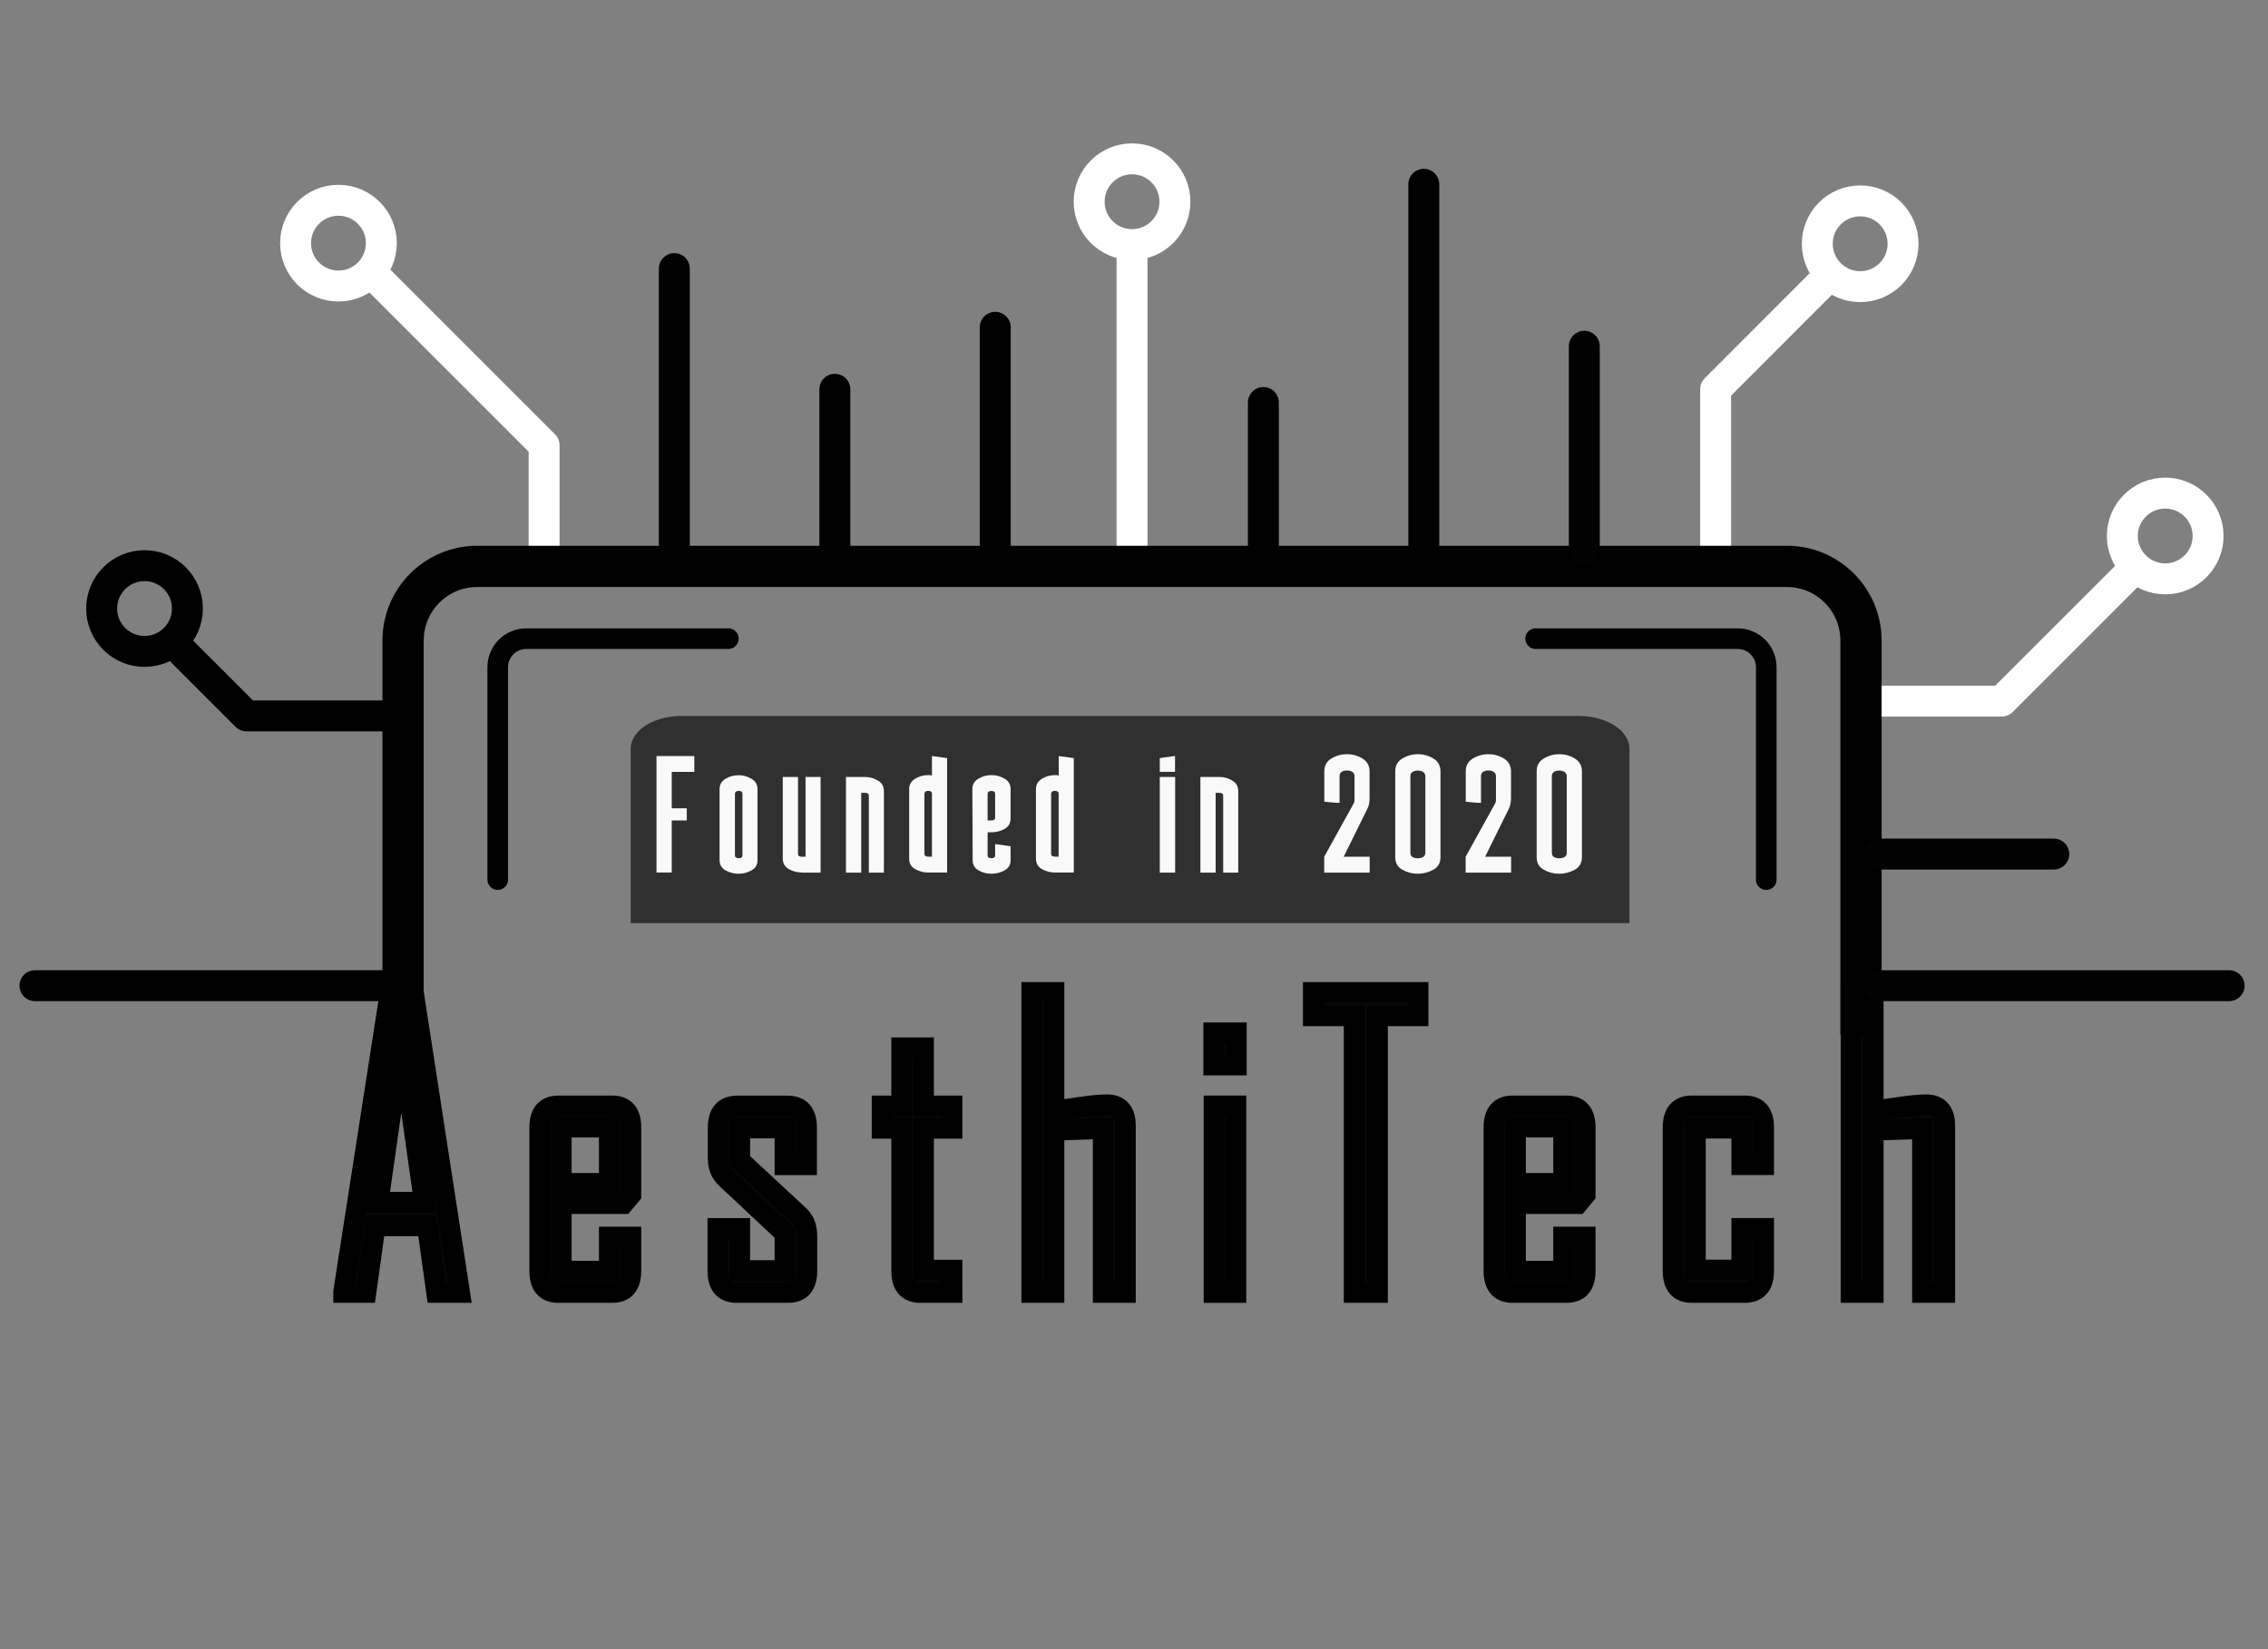<?xml version="1.0" encoding="utf-8"?>
<!-- Generator: Adobe Illustrator 19.0.0, SVG Export Plug-In . SVG Version: 6.00 Build 0)  -->
<svg version="1.1" id="Layer_1" xmlns="http://www.w3.org/2000/svg" xmlns:xlink="http://www.w3.org/1999/xlink" x="0px" y="0px"
	 viewBox="0 0 22 16" enable-background="new 0 0 22 16" xml:space="preserve">
<rect x="0" y="0" width="22" height="16" fill="#808080" stroke="none"/>
<g id="XMLID_52_">
	
		<line id="XMLID_77_" fill="none" stroke="#FFFFFF" stroke-width="0.3" stroke-linejoin="round" stroke-miterlimit="10" x1="10.981" y1="2.373" x2="10.981" y2="5.494"/>
	
		<circle id="XMLID_81_" fill="none" stroke="#FFFFFF" stroke-width="0.3" stroke-linejoin="round" stroke-miterlimit="10" cx="10.981" cy="1.957" r="0.416"/>
	
		<circle id="XMLID_80_" fill="none" stroke="#FFFFFF" stroke-width="0.3" stroke-linejoin="round" stroke-miterlimit="10" cx="3.283" cy="2.359" r="0.416"/>
	
		<circle id="XMLID_79_" fill="none" stroke="#FFFFFF" stroke-width="0.3" stroke-linejoin="round" stroke-miterlimit="10" cx="18.044" cy="2.365" r="0.416"/>
	
		<circle id="XMLID_78_" fill="none" stroke="#FFFFFF" stroke-width="0.3" stroke-linejoin="round" stroke-miterlimit="10" cx="21.003" cy="5.2" r="0.416"/>
	
		<polyline id="XMLID_76_" fill="none" stroke="#FFFFFF" stroke-width="0.3" stroke-linejoin="round" stroke-miterlimit="10" points="
		5.278,5.494 5.278,4.32 3.59,2.632 	"/>
	
		<polyline id="XMLID_75_" fill="none" stroke="#FFFFFF" stroke-width="0.3" stroke-linejoin="round" stroke-miterlimit="10" points="
		16.642,5.494 16.642,3.776 17.76,2.657 	"/>
	
		<polyline id="XMLID_73_" fill="none" stroke="#FFFFFF" stroke-width="0.3" stroke-linecap="round" stroke-linejoin="round" stroke-miterlimit="10" points="
		18.221,6.802 19.417,6.802 20.693,5.526 	"/>
	<g id="XMLID_71_">
		
			<circle id="XMLID_74_" fill="none" stroke="#000000" stroke-width="0.3" stroke-linejoin="round" stroke-miterlimit="10" cx="1.402" cy="5.904" r="0.416"/>
		
			<polyline id="XMLID_72_" fill="none" stroke="#000000" stroke-width="0.3" stroke-linecap="round" stroke-linejoin="round" stroke-miterlimit="10" points="
			3.743,6.946 2.392,6.946 1.703,6.257 		"/>
	</g>
	<g id="XMLID_68_">
		
			<path id="XMLID_70_" fill="none" stroke="#020202" stroke-width="0.2" stroke-linecap="round" stroke-linejoin="round" stroke-miterlimit="10" d="
			M4.828,8.534V6.473c0-0.153,0.124-0.277,0.278-0.277h1.959"/>
		
			<path id="XMLID_69_" fill="none" stroke="#020202" stroke-width="0.2" stroke-linecap="round" stroke-linejoin="round" stroke-miterlimit="10" d="
			M14.896,6.196h1.959c0.154,0,0.278,0.124,0.278,0.277v2.061"/>
	</g>
	<g id="XMLID_67_">
		<path id="XMLID_18_" fill="#070707" stroke="#000000" stroke-width="0.2" stroke-miterlimit="10" d="M4.459,12.54H4.235
			l-0.09-0.647H3.64L3.55,12.54H3.333v-0.008L3.786,9.62h0.223L4.459,12.54z M4.116,11.663l-0.223-1.578l-0.225,1.578H4.116z"/>
		<path id="XMLID_39_" fill="#070707" stroke="#000000" stroke-width="0.2" stroke-miterlimit="10" d="M6.12,12.33
			c0,0.14-0.061,0.21-0.182,0.21H5.417c-0.122,0-0.182-0.07-0.182-0.21v-1.391c0-0.141,0.061-0.21,0.182-0.21h0.521
			c0.122,0,0.182,0.069,0.182,0.21v0.651l-0.073,0.088H5.445v0.654H5.91v-0.331h0.21V12.33z M5.91,11.481v-0.546H5.445v0.546H5.91z"
			/>
		<path id="XMLID_42_" fill="#070707" stroke="#000000" stroke-width="0.2" stroke-miterlimit="10" d="M7.827,12.33
			c0,0.14-0.061,0.21-0.184,0.21H7.147c-0.123,0-0.184-0.07-0.184-0.21v-0.412h0.213v0.408h0.438v-0.361l-0.566-0.53
			c-0.054-0.05-0.082-0.114-0.082-0.193v-0.302c0-0.141,0.062-0.21,0.184-0.21H7.64c0.123,0,0.184,0.069,0.184,0.21v0.361h-0.21
			v-0.357H7.176v0.316l0.571,0.53c0.053,0.049,0.08,0.114,0.08,0.197V12.33z"/>
		<path id="XMLID_44_" fill="#070707" stroke="#000000" stroke-width="0.2" stroke-miterlimit="10" d="M9.235,12.54H8.928
			c-0.121,0-0.182-0.07-0.182-0.21v-1.383h-0.19v-0.218h0.19v-0.564h0.213v0.564h0.276v0.218H8.959v1.375h0.276V12.54z"/>
		<path id="XMLID_46_" fill="#070707" stroke="#000000" stroke-width="0.2" stroke-miterlimit="10" d="M10.917,12.54h-0.216v-1.59
			l-0.477,0.016v1.574h-0.216V9.628h0.216v1.151c0.085-0.013,0.171-0.024,0.257-0.037c0.108-0.016,0.194-0.024,0.255-0.024
			c0.121,0,0.181,0.068,0.181,0.203V12.54z"/>
		<path id="XMLID_48_" fill="#070707" stroke="#000000" stroke-width="0.2" stroke-miterlimit="10" d="M11.993,10.333h-0.22v-0.313
			h0.22V10.333z M11.989,12.54h-0.213v-1.811h0.213V12.54z"/>
		<path id="XMLID_51_" fill="#070707" stroke="#000000" stroke-width="0.2" stroke-miterlimit="10" d="M13.756,9.856h-0.394v2.684
			h-0.227V9.856h-0.396V9.628h1.017V9.856z"/>
		<path id="XMLID_82_" fill="#070707" stroke="#000000" stroke-width="0.2" stroke-miterlimit="10" d="M15.377,12.33
			c0,0.14-0.062,0.21-0.183,0.21h-0.521c-0.121,0-0.182-0.07-0.182-0.21v-1.391c0-0.141,0.061-0.21,0.182-0.21h0.521
			c0.121,0,0.183,0.069,0.183,0.21v0.651l-0.073,0.088h-0.603v0.654h0.466v-0.331h0.21V12.33z M15.167,11.481v-0.546h-0.466v0.546
			H15.167z"/>
		<path id="XMLID_85_" fill="#070707" stroke="#000000" stroke-width="0.2" stroke-miterlimit="10" d="M17.108,12.33
			c0,0.14-0.061,0.21-0.183,0.21h-0.514c-0.121,0-0.182-0.07-0.182-0.21v-1.391c0-0.141,0.061-0.21,0.182-0.21h0.514
			c0.122,0,0.183,0.069,0.183,0.21v0.361h-0.213v-0.354h-0.449v1.375h0.449v-0.404h0.213V12.33z"/>
		<path id="XMLID_87_" fill="#070707" stroke="#000000" stroke-width="0.2" stroke-miterlimit="10" d="M18.865,12.54h-0.217v-1.59
			l-0.477,0.016v1.574h-0.216V9.628h0.216v1.151c0.086-0.013,0.171-0.024,0.257-0.037c0.108-0.016,0.193-0.024,0.256-0.024
			c0.12,0,0.181,0.068,0.181,0.203V12.54z"/>
	</g>
	<path id="XMLID_66_" fill="none" stroke="#000000" stroke-width="0.4" stroke-linejoin="round" stroke-miterlimit="10" d="
		M18.052,10.039V6.214c0-0.397-0.322-0.719-0.719-0.719H4.629c-0.397,0-0.719,0.322-0.719,0.719v3.826"/>
	
		<line id="XMLID_65_" fill="none" stroke="#000000" stroke-width="0.3" stroke-linecap="round" stroke-linejoin="round" stroke-miterlimit="10" x1="6.541" y1="5.325" x2="6.541" y2="2.606"/>
	
		<line id="XMLID_64_" fill="none" stroke="#000000" stroke-width="0.3" stroke-linecap="round" stroke-linejoin="round" stroke-miterlimit="10" x1="8.098" y1="5.325" x2="8.098" y2="3.777"/>
	
		<line id="XMLID_63_" fill="none" stroke="#000000" stroke-width="0.3" stroke-linecap="round" stroke-linejoin="round" stroke-miterlimit="10" x1="9.654" y1="5.325" x2="9.654" y2="3.175"/>
	
		<line id="XMLID_62_" fill="none" stroke="#000000" stroke-width="0.3" stroke-linecap="round" stroke-linejoin="round" stroke-miterlimit="10" x1="12.255" y1="5.325" x2="12.255" y2="3.905"/>
	
		<line id="XMLID_61_" fill="none" stroke="#000000" stroke-width="0.3" stroke-linecap="round" stroke-linejoin="round" stroke-miterlimit="10" x1="13.811" y1="5.325" x2="13.811" y2="1.788"/>
	
		<line id="XMLID_60_" fill="none" stroke="#020202" stroke-width="0.3" stroke-linecap="round" stroke-linejoin="round" stroke-miterlimit="10" x1="15.368" y1="5.325" x2="15.368" y2="3.359"/>
	
		<line id="XMLID_59_" fill="none" stroke="#020202" stroke-width="0.3" stroke-linecap="round" stroke-linejoin="round" stroke-miterlimit="10" x1="18.221" y1="8.286" x2="19.922" y2="8.286"/>
	
		<line id="XMLID_58_" fill="none" stroke="#020202" stroke-width="0.3" stroke-linecap="round" stroke-linejoin="round" stroke-miterlimit="10" x1="18.221" y1="9.563" x2="21.623" y2="9.563"/>
	
		<line id="XMLID_57_" fill="none" stroke="#000000" stroke-width="0.3" stroke-linecap="round" stroke-linejoin="round" stroke-miterlimit="10" x1="0.339" y1="9.563" x2="3.741" y2="9.563"/>
	<g id="XMLID_55_">
		<line id="XMLID_36_" fill="none" x1="3.741" y1="8.365" x2="2.378" y2="8.365"/>
	</g>
	<path id="XMLID_54_" fill="#303030" d="M15.313,6.946H6.611c-0.272,0-0.493,0.142-0.493,0.318v1.692h9.688V7.264
		C15.806,7.088,15.585,6.946,15.313,6.946z"/>
	<g id="XMLID_53_">
		<path id="XMLID_2_" fill="#F9F9F9" d="M6.735,7.335v0.154H6.516v0.353h0.146V7.96H6.516v0.505H6.368v-1.13H6.735z"/>
		<path id="XMLID_4_" fill="#F9F9F9" d="M7.29,8.444C7.251,8.466,7.21,8.477,7.166,8.477c-0.046,0-0.089-0.011-0.127-0.032
			C7,8.423,6.98,8.39,6.98,8.343V7.656c0-0.044,0.02-0.078,0.058-0.101C7.077,7.532,7.12,7.521,7.166,7.521
			c0.044,0,0.085,0.012,0.124,0.035c0.039,0.023,0.058,0.057,0.058,0.101v0.687C7.348,8.39,7.329,8.423,7.29,8.444z M7.202,7.701
			c0-0.019-0.012-0.028-0.036-0.028S7.13,7.683,7.129,7.701v0.597c0,0.019,0.013,0.028,0.037,0.028c0.024,0,0.036-0.009,0.036-0.028
			V7.701z"/>
		<path id="XMLID_7_" fill="#F9F9F9" d="M7.779,8.465c-0.046,0-0.089-0.011-0.127-0.033C7.613,8.41,7.593,8.376,7.593,8.33V7.538
			h0.148v0.746c0,0.019,0.013,0.028,0.037,0.028h0.036V7.538h0.146v0.928H7.779z"/>
		<path id="XMLID_9_" fill="#F9F9F9" d="M8.392,7.538c0.044,0,0.085,0.012,0.124,0.035c0.039,0.023,0.058,0.057,0.058,0.101v0.792
			H8.428V7.72c0-0.019-0.012-0.028-0.036-0.028H8.354v0.774H8.206V7.538H8.392z"/>
		<path id="XMLID_11_" fill="#F9F9F9" d="M9.187,7.355v1.11H9.092H9.004c-0.046,0-0.089-0.011-0.127-0.033
			C8.838,8.41,8.819,8.376,8.819,8.33V7.656c0-0.044,0.02-0.078,0.058-0.101c0.039-0.023,0.081-0.035,0.127-0.035
			c0.016,0,0.027,0.001,0.036,0.004V7.335L9.187,7.355z M9.004,7.673c-0.024,0-0.036,0.01-0.037,0.028v0.582
			c0,0.019,0.013,0.028,0.037,0.028h0.036v-0.61C9.041,7.683,9.028,7.673,9.004,7.673z"/>
		<path id="XMLID_14_" fill="#F9F9F9" d="M9.58,8.298c0,0.019,0.013,0.028,0.037,0.028c0.024,0,0.036-0.009,0.036-0.028V8.189
			L9.803,8.21v0.133c0,0.046-0.019,0.08-0.058,0.101C9.706,8.466,9.664,8.477,9.617,8.477S9.529,8.466,9.492,8.444
			C9.454,8.423,9.435,8.39,9.435,8.343L9.432,7.656c0-0.044,0.02-0.078,0.058-0.101c0.039-0.023,0.081-0.035,0.127-0.035
			s0.089,0.012,0.128,0.035c0.039,0.023,0.058,0.057,0.058,0.101v0.283c0,0.046-0.019,0.08-0.058,0.103
			C9.706,8.063,9.664,8.075,9.617,8.075H9.58V8.298z M9.58,7.96h0.037c0.024,0,0.036-0.009,0.036-0.028v-0.23
			c0-0.019-0.012-0.028-0.036-0.028c-0.024,0-0.037,0.01-0.037,0.028V7.96z"/>
		<path id="XMLID_17_" fill="#F9F9F9" d="M10.416,7.355v1.11h-0.094h-0.088c-0.046,0-0.089-0.011-0.127-0.033
			c-0.039-0.022-0.058-0.057-0.058-0.103V7.656c0-0.044,0.02-0.078,0.058-0.101c0.039-0.023,0.081-0.035,0.127-0.035
			c0.016,0,0.027,0.001,0.036,0.004V7.335L10.416,7.355z M10.233,7.673c-0.024,0-0.036,0.01-0.037,0.028v0.582
			c0,0.019,0.013,0.028,0.037,0.028h0.036v-0.61C10.27,7.683,10.257,7.673,10.233,7.673z"/>
		<path id="XMLID_21_" fill="#F9F9F9" d="M11.25,7.355l0.148-0.021v0.154H11.25V7.355z M11.399,7.538v0.928H11.25V7.538H11.399z"/>
		<path id="XMLID_24_" fill="#F9F9F9" d="M11.829,7.538c0.044,0,0.085,0.012,0.124,0.035c0.039,0.023,0.058,0.057,0.058,0.101v0.792
			h-0.146V7.72c0-0.019-0.012-0.028-0.036-0.028h-0.037v0.774h-0.148V7.538H11.829z"/>
		<path id="XMLID_26_" fill="#F9F9F9" d="M13.034,8.312h0.126h0.126v0.077v0.077h-0.221h-0.22V8.389V8.312l0.287-0.519
			c0.005-0.009,0.007-0.019,0.007-0.028V7.53c0-0.019-0.008-0.033-0.022-0.042c-0.016-0.009-0.032-0.013-0.051-0.013
			c-0.02,0-0.037,0.004-0.051,0.013c-0.015,0.009-0.021,0.023-0.021,0.042v0.129v0.13c-0.026,0-0.052-0.001-0.076-0.004
			c-0.024-0.002-0.049-0.005-0.072-0.007V7.632V7.485c0-0.057,0.022-0.098,0.069-0.126c0.046-0.028,0.097-0.042,0.151-0.042
			c0.054,0,0.104,0.014,0.15,0.042c0.046,0.028,0.069,0.07,0.069,0.125v0.259c0,0.044-0.008,0.08-0.023,0.107L13.034,8.312z"/>
		<path id="XMLID_28_" fill="#F9F9F9" d="M13.973,8.315c0,0.056-0.023,0.097-0.069,0.123c-0.047,0.025-0.097,0.039-0.15,0.039
			c-0.055,0-0.105-0.013-0.151-0.039c-0.047-0.026-0.069-0.067-0.069-0.123v-0.83c0-0.057,0.022-0.098,0.069-0.126
			c0.046-0.028,0.097-0.042,0.151-0.042c0.054,0,0.104,0.014,0.15,0.042c0.046,0.028,0.069,0.069,0.069,0.126V8.315z M13.803,7.489
			c-0.015-0.009-0.031-0.013-0.05-0.013c-0.02,0-0.037,0.004-0.051,0.013c-0.015,0.009-0.021,0.023-0.021,0.042v0.74
			c0,0.021,0.007,0.036,0.021,0.044s0.032,0.012,0.051,0.012s0.035-0.004,0.05-0.012c0.016-0.008,0.023-0.023,0.023-0.044V7.53
			C13.826,7.512,13.818,7.498,13.803,7.489z"/>
		<path id="XMLID_31_" fill="#F9F9F9" d="M14.406,8.312h0.126h0.126v0.077v0.077h-0.221h-0.22V8.389V8.312l0.287-0.519
			c0.005-0.009,0.007-0.019,0.007-0.028V7.53c0-0.019-0.008-0.033-0.023-0.042c-0.015-0.009-0.031-0.013-0.05-0.013
			c-0.02,0-0.037,0.004-0.051,0.013c-0.015,0.009-0.021,0.023-0.021,0.042v0.129v0.13c-0.026,0-0.052-0.001-0.076-0.004
			c-0.024-0.002-0.049-0.005-0.072-0.007V7.632V7.485c0-0.057,0.022-0.098,0.069-0.126c0.046-0.028,0.097-0.042,0.151-0.042
			c0.054,0,0.104,0.014,0.15,0.042c0.046,0.028,0.069,0.07,0.069,0.125v0.259c0,0.044-0.008,0.08-0.023,0.107L14.406,8.312z"/>
		<path id="XMLID_33_" fill="#F9F9F9" d="M15.345,8.315c0,0.056-0.023,0.097-0.069,0.123c-0.047,0.025-0.097,0.039-0.15,0.039
			c-0.055,0-0.105-0.013-0.151-0.039c-0.047-0.026-0.069-0.067-0.069-0.123v-0.83c0-0.057,0.022-0.098,0.069-0.126
			c0.046-0.028,0.097-0.042,0.151-0.042c0.054,0,0.104,0.014,0.15,0.042c0.046,0.028,0.069,0.069,0.069,0.126V8.315z M15.176,7.489
			c-0.016-0.009-0.032-0.013-0.051-0.013c-0.02,0-0.037,0.004-0.051,0.013c-0.015,0.009-0.021,0.023-0.021,0.042v0.74
			c0,0.021,0.007,0.036,0.021,0.044s0.032,0.012,0.051,0.012s0.035-0.004,0.051-0.012c0.015-0.008,0.022-0.023,0.022-0.044V7.53
			C15.198,7.512,15.19,7.498,15.176,7.489z"/>
	</g>
</g>
<g id="XMLID_1_">
</g>
<g id="XMLID_89_">
</g>
<g id="XMLID_90_">
</g>
<g id="XMLID_91_">
</g>
<g id="XMLID_92_">
</g>
<g id="XMLID_93_">
</g>
<g id="XMLID_94_">
</g>
<g id="XMLID_95_">
</g>
<g id="XMLID_96_">
</g>
<g id="XMLID_97_">
</g>
<g id="XMLID_98_">
</g>
<g id="XMLID_99_">
</g>
<g id="XMLID_100_">
</g>
<g id="XMLID_101_">
</g>
<g id="XMLID_102_">
</g>
</svg>
